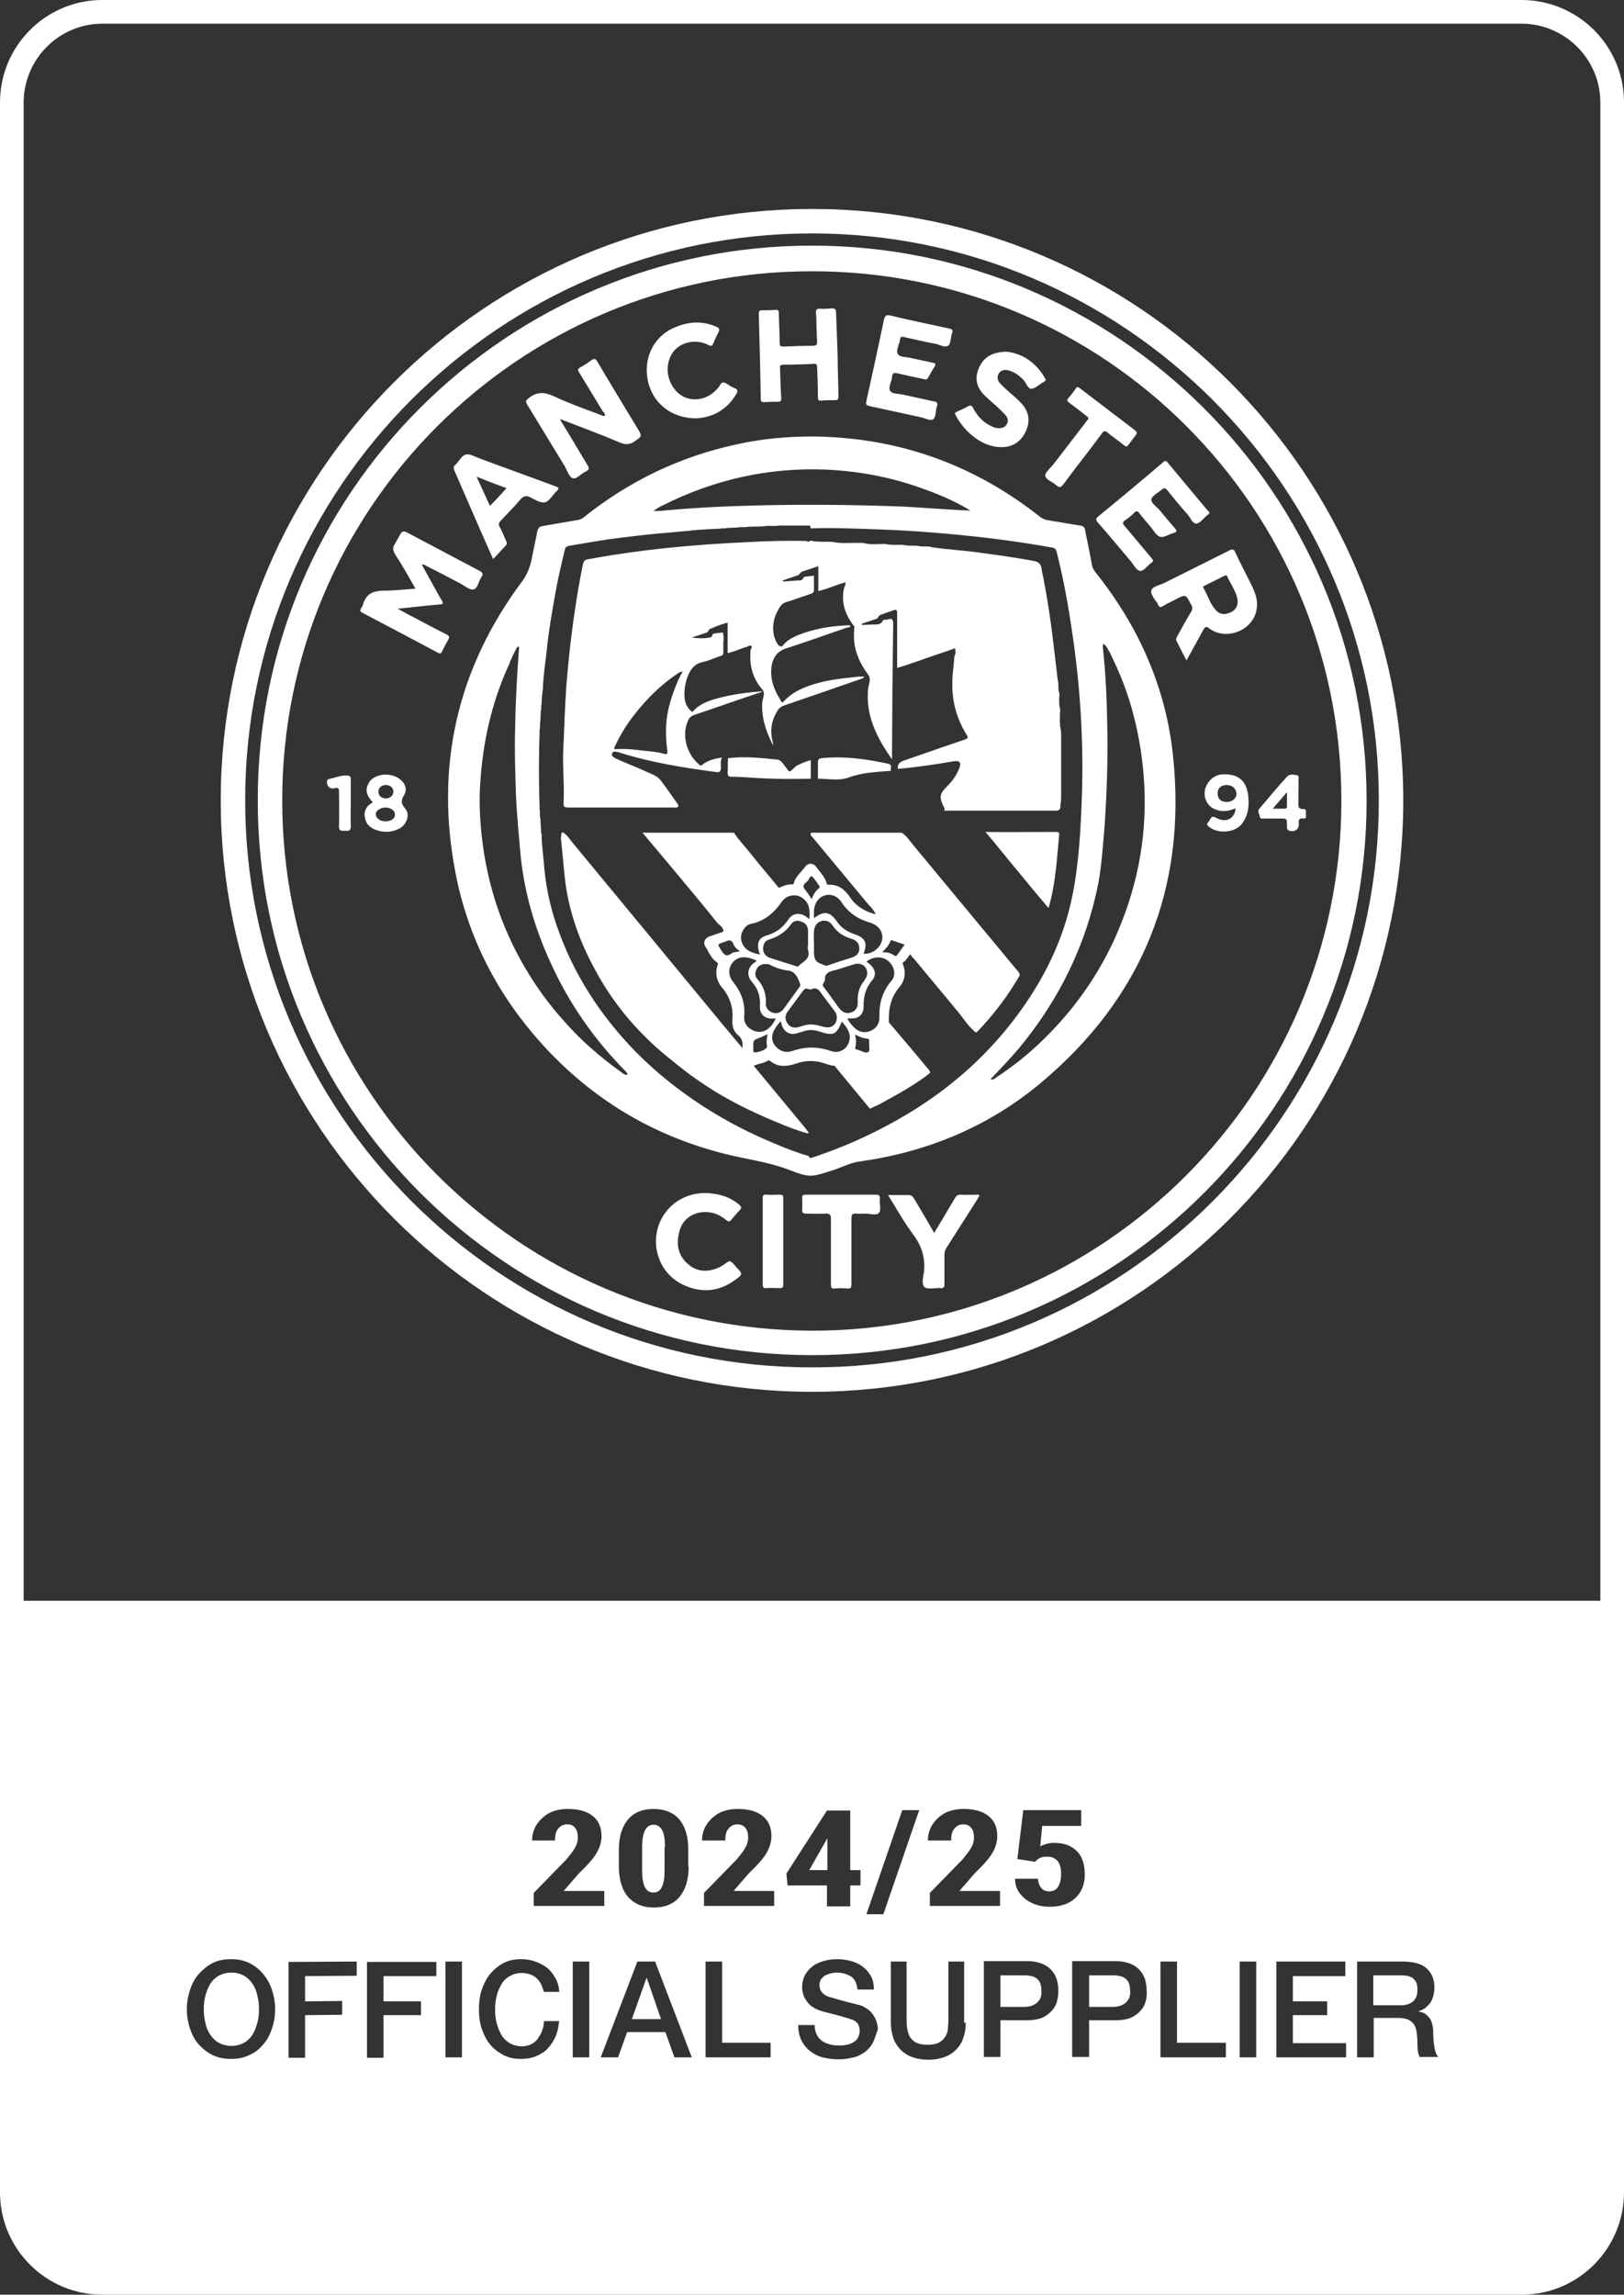 <?xml version="1.0" encoding="utf-8"?>
<!-- Generator: Adobe Illustrator 27.8.0, SVG Export Plug-In . SVG Version: 6.00 Build 0)  -->
<svg version="1.1" id="Layer_1" xmlns="http://www.w3.org/2000/svg" xmlns:xlink="http://www.w3.org/1999/xlink" x="0px" y="0px"
	 viewBox="0 0 412 582" style="enable-background:new 0 0 412 582;" xml:space="preserve">
<rect x="0" y="0" width="412" height="582" fill="#333333" stroke="none"/>
<style type="text/css">
	.st0{fill-rule:evenodd;clip-rule:evenodd;fill:#FFFFFF;}
</style>
<path class="st0" d="M386,6H26C15.1,6,6.2,14.8,6,25.7L6,26v380h400V26c0-10.9-8.8-19.8-19.7-20L386,6z M206,53
	c82.8,0,150,67.2,150,150c0,82.8-67.2,150-150,150c-82.8,0-150-67.2-150-150C56,120.2,123.2,53,206,53z M206,59.2
	c-79.2,0-143.8,64.5-143.8,143.7c-0.1,79.1,64.4,144,143.8,143.9c79.2,0.2,143.8-64.5,143.8-143.7C349.9,124,285.4,59.2,206,59.2z
	 M206.1,62.3c77,0,140.6,62.6,140.6,140.8c0,77.6-63,140.7-140.7,140.6c-77.7,0-140.7-63.1-140.6-140.7
	C65.3,124.9,128.8,62.2,206.1,62.3z M205.9,68.8c-74.2,0-134.4,60.2-134.3,134.3c0,74.1,60.1,134.2,134.3,134.4
	c74,0.2,134.4-60.2,134.4-134.4C340.3,128.8,280.2,68.7,205.9,68.8z M179.5,302.6c3.1,0.2,5.8,1,8.1,3c0.5,0.5,0.6,0.7,0.1,1.3
	c-0.8,0.8-1.5,1.7-2.2,2.5c-0.4,0.5-0.7,0.5-1.2,0.1c-2-1.7-4.4-2.5-7.1-1.9c-2.8,0.7-4.5,2.6-5,5.4c-0.7,3.1,0.1,5.9,2.7,7.9
	c2.3,1.8,4.9,1.7,7.4,0.6c0.5-0.2,0.9-0.5,1.4-0.8c1.5-1.1,1.5-1.1,2.7,0.2c0.1,0.1,0.2,0.2,0.3,0.4c1.8,1.8,1.8,1.9-0.3,3.4
	c-4.2,3-8.6,3.3-13.2,1.1c-4.2-2-6.8-6.3-6.8-11C166.5,307.7,172.2,302.3,179.5,302.6z M243.7,303c1.6,0.1,3.2,0,4.7,0
	c0.1,0.3,0,0.5-0.2,0.7l-0.1,0.2c0,0.1-0.1,0.1-0.1,0.2c-2.6,4.1-5.3,8.3-7.9,12.4c-0.3,0.5-0.5,1-0.5,1.6c0,2.5,0,5.1,0,7.6
	c0,0.7-0.2,1.1-1,1c-1.4-0.1-3.1,0.4-4-0.2c-0.9-0.7-0.4-2.6-0.2-3.9c0.4-3.6-0.6-6.7-2.8-9.6c-2.3-3.1-4.2-6.5-6.3-9.9
	c1.9,0,3.5,0,5.1,0c0.7,0,1.1,0.2,1.5,0.9c1.7,2.9,3.4,5.7,5.1,8.7c1.8-3,3.5-5.8,5.2-8.7C242.6,303.2,243,303,243.7,303z
	 M223.2,304.1c-0.1,1.2,0.4,2.8-0.2,3.5c-0.6,0.8-2.3,0.2-3.4,0.2c-0.8,0-1.6,0.1-2.4,0c-1-0.1-1.2,0.3-1.2,1.3c0,5.5,0,11.1,0,16.6
	c0,0.9-0.2,1.2-1.1,1.1c-1-0.1-2.1-0.1-3.1,0c-0.9,0.1-1-0.3-1-1.1c0-5.5,0-11.1,0-16.6c0-1-0.3-1.3-1.3-1.3c-1.7,0.1-3.4,0-5.1,0
	c-0.6,0-0.9-0.2-0.9-0.8c0-1,0.1-2,0-3c-0.1-0.9,0.3-1,1.1-1c3,0,5.9,0,8.9,0c2.9,0,5.7,0,8.6,0C222.9,303,223.3,303.1,223.2,304.1z
	 M194.5,303c1.1,0.1,2.2,0,3.4,0c0.6,0,0.8,0.2,0.8,0.8c0,7.4,0,14.7,0,22.1c0,0.6-0.2,0.8-0.8,0.8c-1.2,0-2.3-0.1-3.5,0
	c-0.8,0.1-0.9-0.3-0.9-1c0-3.6,0-7.2,0-10.9c0-3.6,0-7.2,0-10.7C193.4,303.2,193.7,302.9,194.5,303z M206.1,110.7
	c21.6,0.2,40.9,7,57.9,20.5c0.7,0.5,1.4,0.7,2.2,0.8c2.6,0.4,5.2,0.9,7.9,1.3c0.8,0.1,1.1,0.5,1.2,1.3c0.6,2.9,1.2,5.7,1.7,8.6
	c0.1,0.7,0.4,1.2,0.8,1.8c11,13.7,18,29.3,19.8,46.8c3.5,33.5-7.8,61.3-33.6,82.9c-13.3,11.1-28.8,17.5-46,19.9
	c-2.2,0.3-4.3,1.4-6.4,2.1c-5.9,1.9-6,2.1-11.7-0.1c-5.3-2-10.8-2.6-16.2-4c-18.2-4.6-33.6-13.9-46.2-27.8
	c-11.2-12.4-18.7-26.8-21.9-43.2c-5.3-27.1,0.3-52,16.9-74.2c1.4-1.9,2.1-4,2.5-6.2c0.4-2.1,0.9-4.2,1.3-6.4
	c0.2-0.9,0.6-1.3,1.5-1.4c2.9-0.5,5.8-1,8.7-1.5c0.6-0.1,1.1-0.3,1.6-0.7c11.5-9.2,24.4-15.4,38.8-18.5
	C193.2,111.3,199.6,110.7,206.1,110.7z M205.5,133.3l-7.8,0c-1.2,0.2-2.4,0-3.5,0.1l-0.5,0.1l-4,0.1c-0.3,0.1-0.6,0.1-1,0.1l-0.6,0
	c-0.3,0-0.6,0-0.9,0.1c-0.9,0-1.8,0.1-2.7,0.1c-0.6,0.2-1.2,0-1.8,0.2c-0.9,0-1.8,0.1-2.7,0.1c-0.4,0.1-0.9,0-1.3,0.1
	c-0.7,0-1.3,0.1-2,0.1c-0.5,0.2-1,0-1.5,0.2c-2.7,0.2-5.3,0.5-8,0.7c-3.3,0.3-6.6,0.7-9.9,1.1c-4.2,0.5-8.5,1.3-12.7,2
	c-0.6,0.1-1.2,0.3-1.3,1c-0.8,3.5-1.7,7-2.3,10.5c-0.9,5-1.8,10-2.3,15.1c-0.4,3.4-0.9,6.7-1,10.1c-0.2,0.4,0,0.9-0.2,1.3
	c0,0.7-0.1,1.5-0.1,2.2c-0.1,0.2-0.1,0.4-0.1,0.6l0,0.4c0,0.1,0,0.3,0,0.4l-0.1,0.2l-0.1,2.5c-0.2,0.8,0,1.5-0.2,2.3
	c0,1.4-0.1,2.8-0.1,4.2c-0.1,4-0.1,8.1,0,12.1c0,1.4,0.1,2.8,0.1,4.2c0.2,0.7-0.1,1.4,0.2,2c0,0.8,0.1,1.6,0.1,2.5
	c0.2,0.5-0.1,1,0.2,1.5c0,3,0.5,5.9,0.7,8.9c0.4,4.1,1.2,8.1,2.4,12.1c3.8,12.3,10.3,23,19,32.4c4.9,5.3,10.5,10,16.5,14.1
	c6.4,4.4,13.2,8,20.4,11c2.9,1.2,5.8,2.4,8.8,3.2l0,0l0,0.3c0.5,0.4,1,0,1.4-0.1l0.1,0c3.2-1.1,6.3-2.3,9.4-3.6
	c16.5-7.2,30.7-17.3,41.6-31.8c7-9.3,12.1-19.5,14.4-31c1.7-8.6,2.1-17.3,2.4-26c0.4-13.6-0.5-27.2-2.5-40.7
	c-1-6.8-2.2-13.5-3.9-20.2c-0.2-0.7-0.4-1.1-1.1-1.2c-8.8-1.6-17.6-2.7-26.5-3.5c-5.6-0.5-11.3-0.9-16.9-1.1
	c-5.9-0.2-11.8-0.5-17.7-0.3c-0.1,0.1-0.1,0.1-0.1,0.2C205.6,133.6,205.5,133.5,205.5,133.3z M142.7,211.1c0.7,0.3,1.2,0.9,1.6,1.4
	l0.3,0.4c0.1,0.1,0.2,0.3,0.3,0.4c5.9,7.1,11.7,14.2,17.6,21.3c4.9,5.9,9.8,11.9,14.7,17.8c3.4,4.1,6.8,8.3,10.3,12.4
	c0.3,0.3,0.6,0.7,0.8,1.1c0.2-1.3,0.1-2.4-1.1-3.4c-1.1-0.9-1.5-2.3-1.4-3.7c0.3-3.2-0.6-6-2.7-8.4c-1.3-1.6-1.7-3.5-1.1-5.5
	c0.1-0.3,0.3-0.5-0.1-0.8c-0.9-0.6-1.5-1.5-2.1-2.5l-0.3-0.6c-0.2-0.3-0.3-0.6-0.5-0.8c-0.7-1.1-0.3-2.2,1-2.7
	c1.2-0.4,2.4-0.8,3.5-1.2c0.1-1.1-0.9-1.6-1.5-2.2c-3.8-4.8-7.8-9.5-11.7-14.2c-2.4-2.9-4.9-5.8-7.3-8.7c7.7,0,15.5,0,23.2,0
	c1.3,2,3,3.7,4.4,5.5c1.8,2.3,3.7,4.5,5.6,6.8l1.4,1.7c1-0.5,2.1-0.9,3.2-0.9c0.2,0,0.5,0.1,0.6-0.3c0.4-1.7,1.8-2.7,2.8-4.1
	c0.8-1.1,2.1-1.1,2.9,0c0.2,0.3,0.4,0.5,0.6,0.8l0.4,0.5c0.7,0.8,1.3,1.7,1.6,2.8c0.1,0.4,0.3,0.4,0.6,0.4c2.4-0.1,4,1.2,5.3,3.1
	c1.5,2.3,3.7,3.6,6.2,4.3l0.3,0.1l0-0.1c-0.5-1.2-1.5-2-2.3-3c-4.6-5.5-9.1-11-13.7-16.5c-0.3-0.3-0.7-0.6-0.3-1.1
	c7.7,0,15.3,0,23,0c1.3,0.9,2.1,2.2,3.1,3.4c6.3,7.6,12.6,15.2,19,22.9c2.4,2.9,4.9,5.9,7.3,8.8c0.3,0.3,0.5,0.7,0.5,1.1
	c-3,5.2-6.6,9.9-10.7,14.2c-0.1,0.1-0.3,0.2-0.4,0.3c-1.1-0.9-2-1.9-2.8-3l-0.6-0.8c-0.2-0.3-0.4-0.5-0.6-0.8
	c-3.9-4.7-7.8-9.4-11.7-14.1l-0.3-0.3c-0.2-0.2-0.4-0.4-0.5-0.7l-0.1-0.2l-0.1,0.1c-0.2,0.2-0.3,0.4-0.5,0.6l-0.3,0.4
	c-0.2,0.3-0.5,0.7-0.9,0.9c-0.4,0.3-0.1,0.6,0,0.9c0.6,1.9,0.4,3.7-0.9,5.3c-2.2,2.5-2.9,5.5-2.8,8.7l0,0.4c1.7,2,3.4,4,5.1,6
	c1.7,2,3.4,4.1,5.1,6.1c0.2,0.2,0.2,0.4,0.3,0.7c-3.8,3-8,5.3-12.2,7.6c-1,0.6-2.1,1-3.1,1.5c-3-3.6-6-7.3-9-10.9
	c-0.7,0-1.3-0.2-1.9-0.4l-0.6-0.2c-2.4-0.8-4.7-0.8-7.1,0c-2.3,0.8-4.6,1.1-6.7-0.6c-0.2-0.1-0.3-0.2-0.6-0.1
	c-1,0.7-2.2,0.7-3.3,1.2l-0.3,0.1c4.5,5.4,9,10.9,13.5,16.3l0,0.1l0.2,0.2c0.2,0.2,0.3,0.3,0.1,0.6c-3.6-1-7.1-2.5-10.6-4
	c-6.2-2.7-12.1-5.8-17.6-9.7c-3.2-2.2-6.2-4.7-9.2-7.2c-6.7-5.8-12.3-12.6-16.5-20.4c-4.2-7.6-7.1-15.8-7.9-24.5
	c-0.3-3.1-0.6-6.1-0.9-9.2C142.5,211.8,142.2,211.3,142.7,211.1z M279.8,163.3c0,0.3,0,0.7,0,1c0.7,6.5,1,13,1.1,19.6
	c0.2,8.7-0.1,17.3-0.7,26c-0.4,4.6-0.7,9.2-1.5,13.8c-3.1,15.9-10,29.9-20.3,42.3c-1.1,1.3-2.3,2.6-3.5,3.9l-1.8,1.9
	c-0.6,0.6-1.2,1.3-1.8,1.9c0.6,0.3,1-0.1,1.4-0.4c3.8-2.5,7.4-5.3,10.7-8.4c8.1-7.6,14.5-16.3,19.2-26.4c5.7-12.5,8.4-25.5,7.7-39.3
	c-0.3-6-1.2-11.9-2.7-17.7c-1.4-5.6-3.5-10.9-6.1-16.1C280.9,164.5,280.7,163.6,279.8,163.3z M131.7,164c-0.6,0-0.7,0.5-0.9,0.9
	c-0.3,0.5-0.6,1.1-0.8,1.6l-0.5,1.1c-0.1,0.2-0.2,0.4-0.2,0.6c-4.9,10.5-7.2,21.7-7.6,33.2c-0.1,4.8,0.3,9.6,1,14.4
	c1.6,10.4,5,20.2,10.3,29.3c2.9,5,6.3,9.7,10.2,14c4.3,4.9,9.2,9.1,14.5,12.9c0.4,0.3,0.9,0.8,1.6,0.5c-0.2-0.2-0.3-0.5-0.5-0.7
	c-8-8.1-14.4-17.2-19.1-27.6c-4.1-8.9-6.8-18.2-7.7-28c-0.4-4.9-0.9-9.7-1.1-14.6c-0.2-5.8-0.4-11.6-0.2-17.5
	C130.8,177.5,131.2,170.8,131.7,164z M194.7,262.3c-0.7,0.3-1.2,0.6-1.7,0.8c-1.9,0.7-1.9,0.6-1.9,2.7c0,0,0,0.1,0,0.1
	c0.1,0.4-0.3,1.1,0.6,1c1.3-0.1,3-0.9,2.9-1.5C194.4,264.5,194.5,263.5,194.7,262.3z M216.9,262.4c0.3,1.2,0.4,2.2,0.1,3.2
	c-0.1,0.3,0,0.6,0.4,0.6c1,0.2,2.1,1.1,2.9,0.6c0.3-0.2,0.3-0.9,0.2-1.7l0-0.4c0-0.2,0-0.3,0-0.5l0-0.2V264c0-0.4-0.1-0.5-0.5-0.6
	C219,263.4,218,262.9,216.9,262.4z M198.1,259c-0.7,0.7-1.2,1.4-1.6,2.1c-0.8,1.4-0.9,2.9,0.2,4.2c1.1,1.3,2.6,1.8,4.2,1.3
	c3.4-1.2,6.6-1.2,10,0c2.1,0.7,4.2-0.6,4.6-2.8c0.4-2-0.8-3.3-1.9-4.7c-1.5,3.4-2.1,3.7-5.8,2.5c-1.2-0.4-2.4-0.5-3.7-0.1
	c-0.7,0.2-1.3,0.4-2,0.6c-1.8,0.5-3.2-0.4-3.8-2.2C198.3,259.7,198.2,259.4,198.1,259z M219.8,243.9c2.1,1.4,2.8,3.1,1.5,4.7
	c-1.7,2-2.3,4.2-2.2,6.8c0,1.7-1.2,2.9-2.8,2.9c-0.4,0-0.8,0-1.3,0c0.3,0.8,0.8,1.3,1.3,1.9c1.2,1.4,2.7,1.9,4.2,1.4
	c1.6-0.5,2.7-1.9,2.6-3.7c-0.1-3.5,0.8-6.5,3.1-9.2c0.6-0.7,0.8-1.6,0.6-2.6C226,242.9,222.5,241.8,219.8,243.9z M185,246.4
	c0,1.1,0.5,2.1,1.2,2.9c1.9,2.5,2.9,5.2,2.6,8.4c-0.2,1.9,1.1,3.4,3,3.9c2,0.5,3.9-0.8,5-3.3c-0.6,0-1.1,0.1-1.6,0
	c-1.5-0.2-2.6-1.4-2.4-3.2c0.1-2.2-0.4-4.2-1.9-5.9c-0.2-0.2-0.4-0.5-0.6-0.8c-0.9-1.5-0.4-3.2,1-4.2c0.2-0.2,0.6-0.2,0.6-0.6
	c-1-0.4-2-0.8-3.1-0.8C186.8,242.7,185.1,244.3,185,246.4z M203.7,251.3c-1.3,1.8-2.6,3.6-3.9,5.3c-0.7,1-0.7,2,0,3
	c0.7,1,1.7,1.2,2.8,0.9c0.6-0.2,1.2-0.4,1.8-0.5c1.5-0.4,2.9,0,4.4,0.4c2,0.6,3.5-0.4,3.5-2.4c0-0.5-0.2-1.1-0.6-1.6
	c-1.1-1.5-2.2-2.9-3.3-4.4c-0.6-0.9-1.2-1.7-2.5-1.1c-0.3,0.1-0.7,0-1-0.1C204.4,250.6,204.1,250.8,203.7,251.3z M216.9,244.5
	c-1.7,0.5-3.4,1.1-5.1,1.6l-0.1,0l-0.1,0l-0.3,0.1c-1.1,0.3-2.1,0.7-2,2.3c0,0.2-0.2,0.5-0.3,0.7c-0.4,0.5-0.3,0.9,0.1,1.3
	c1.3,1.7,2.5,3.5,3.8,5.2c0.8,1,1.7,1.5,3,1.1c1.2-0.4,1.8-1.3,1.7-2.8c-0.1-2,0.4-3.7,1.6-5.2c0.4-0.6,0.8-1.2,0.8-1.8
	C220.1,245.2,218.6,244.1,216.9,244.5z M194.2,244.5c-1.1,0-1.9,0.5-2.3,1.4c-0.4,0.9-0.4,1.8,0.3,2.5c1.5,1.7,2.2,3.7,2.1,6
	c-0.1,1.2,0.6,2,1.6,2.4c1.1,0.4,2.1,0.1,2.9-0.9c1.3-1.8,2.6-3.6,3.9-5.4c0.2-0.2,0.4-0.5,0.3-0.8l0-0.1l-0.1-0.3
	c-0.6-1.5-1.2-3.1-3.4-3.2c-0.7-0.1-1.4-0.3-2.1-0.5l-0.3-0.1l-0.7-0.3c-0.2-0.1-0.5-0.2-0.7-0.3
	C195.2,244.5,194.7,244.5,194.2,244.5z M200.7,234.4c-1.4,2-3.3,3.2-5.6,3.9c-1.1,0.3-1.5,1.3-1.5,2.3c0,1.1,0.6,1.9,1.6,2.3
	c2.2,0.7,4.4,1.4,6.6,2.1c0.3,0.1,0.6,0.3,0.8,0c0.3-0.3,0.5-0.5,0.8-0.7l0.3-0.2c0.9-0.7,1.8-1.5,1.3-3.1c-0.1-0.4-0.1-0.9,0-1.4
	l0-0.2h0c0-1.1,0-2.2,0-3.2c0-1.2-0.5-2-1.6-2.4C202.4,233.3,201.3,233.5,200.7,234.4z M208.4,233.6c-1.3,0.4-1.8,1.4-1.9,2.6
	c-0.1,1.1,0,2.2,0,3.2c0,0.3,0,0.5,0,0.8c0,0.2,0,0.4,0,0.6l0,0.3l0,0.3c0,1.3,0.1,2.5,1.9,3.1c0.7,0.3,1.1,0.6,1.8,0.3
	c1.9-0.7,3.9-1.3,5.8-1.9c1.2-0.4,2-1,2-2.3c0-1.2-0.6-2.1-2-2.5c-2-0.6-3.6-1.6-4.8-3.4C210.6,233.8,209.7,233.3,208.4,233.6z
	 M225.9,238.7c-0.4,1.1-1.2,1.9-2.1,2.8c1.2,0,2.2,0.2,3,0.8c0.4,0.3,0.6,0.2,0.9-0.2c0.6-0.8,1.1-1.6,1.8-2.5c-1-0.4-2-0.7-2.9-1
	C226.4,238.5,226,238.3,225.9,238.7z M184.1,238.8c-0.2,0.1-0.4,0.1-0.6,0.2c-1.5,0.5-1.5,0.5-0.6,1.9c0.7,1.1,1.3,2,2.7,0.9
	c0.5-0.4,1.3-0.3,2.1-0.5c-0.7-0.6-1.4-1.1-1.6-1.8C185.7,238.4,185,238.3,184.1,238.8z M201.2,227.1c-1.3,0.1-2.3,0.7-3,1.8
	c-1.9,2.7-4.3,4.7-7.6,5.4c-0.7,0.1-1.4,0.6-1.8,1.2c-0.9,1.2-1.1,2.6-0.4,4c0.9,1.7,2.5,2.2,4.4,2.6c-1-2.6-0.5-4.2,1.6-4.8
	c2.4-0.7,4.2-2,5.6-4.1c1.1-1.6,2.8-1.8,4.4-0.8c0.3,0.2,0.5,0.4,0.9,0.7c0.2-1.3,0.1-2.4-0.2-3.4
	C204.5,228.1,202.8,226.9,201.2,227.1z M206.7,229.8c-0.3,1-0.2,2-0.2,3.1c2.5-2,4.1-1.7,5.8,0.8c1.1,1.6,2.6,2.6,4.4,3.2
	c2.9,1,3.4,2.2,2.4,5c2.3,0.1,4.3-1.5,4.7-3.6c0.3-1.9-0.8-3.6-3.1-4.3c-3.1-0.9-5.6-2.6-7.3-5.3c-0.1-0.2-0.3-0.4-0.5-0.6
	C210.9,226,207.5,226.9,206.7,229.8z M267.9,211c0.5,0,0.9,0.1,0.8,0.8c-0.6,6.2-0.9,12.5-2.7,18.5c-2.2-2.6-4.4-5.2-6.5-7.8
	c-2.6-3.1-5.2-6.3-7.8-9.5l-0.6-0.7l-0.6-0.7l-0.5-0.6C256,211.1,261.9,211,267.9,211z M205.2,223c-0.1,0.2-0.2,0.4-0.4,0.5
	l-0.1,0.1l-0.2,0.2c-0.5,0.4-0.9,0.9-0.5,1.5c0.6,0.9,1.4,1.7,1.9,2.8c0.4-1.1,0.9-2,1.7-2.7c0.2-0.1,0.5-0.3,0.3-0.6
	c-0.6-0.9-1.1-1.8-1.9-2.5C205.6,222,205.3,222.8,205.2,223z M316.6,201.3c0.4,2.7,0.2,5.3-1.5,7.6c-1.8,2.4-6.4,2.7-8.6,0.6
	c-0.3-0.3-0.4-0.5-0.1-0.8c0.2-0.3,0.5-0.6,0.6-0.9c0.4-0.7,0.7-0.8,1.5-0.4c2.3,1.3,4.3,0.5,4.9-1.8c0-0.1,0-0.3,0-0.6
	c-1.9,0.9-3.8,1-5.7,0c-1.6-0.9-2.4-2.9-2-4.7c0.5-2.1,2.2-3.7,4.3-3.9C313.8,196.2,316,197.7,316.6,201.3z M99.2,196.6
	c2.8,0.6,4.6,3,3.3,5.1c-0.9,1.5-0.7,2.1,0.3,3.4c1.3,1.5,0.4,4-1.4,5c-1.7,0.9-3.5,1.1-5.3,0.6c-1.7-0.4-3.1-1.3-3.5-3.2
	c-0.4-1.7,0.3-3.1,2-4c-1.7-1.8-2-3.2-1.1-4.8C94.3,197,96.8,196.1,99.2,196.6z M88,196.7c0.8,0,1,0.3,1,1c0,2,0,4.1,0,6.1
	c0,1.9-0.1,3.8,0,5.7c0,1-0.3,1.3-1.2,1.2c-0.2,0-0.4,0-0.6,0c-0.9,0.1-1.2-0.2-1.2-1.2c0.1-2.9,0-5.8,0-8.7c0-0.9-0.2-1.1-1.1-0.9
	c-1.2,0.4-2.2-0.7-1.9-1.9c0.1-0.3,0.2-0.3,0.4-0.4C84.9,197.3,86.4,196.6,88,196.7z M329,196.6c0.7,0.1,0.4,0.9,0.4,1.4
	c0.1,1,0,1.9,0,2.9c0,0.8,0,1.6,0,2.4c0,0.9-0.3,2,1.4,1.9c0.5,0,0.5,0.4,0.5,0.8l0,0.3c0,0.2,0,0.3,0,0.5c0.1,0.4,0,0.9-0.6,0.8
	c-1.2-0.2-1.3,0.5-1.2,1.4c0.1,1.4-1.2,2.2-2.6,1.6c-0.4-0.2-0.4-0.5-0.4-0.8l0-0.2c0-0.1,0-0.2,0-0.3c0-1.7,0-1.7-1.8-1.7
	c-1.3,0-2.6,0-3.9,0c-0.5,0-1.1,0.2-1.2-0.5c-0.1-0.7-0.7-1.3-0.1-2c2.3-2.7,4.6-5.5,7-8.1C327.2,196.2,328.2,196.5,329,196.6z
	 M97.9,204.8c-0.5,0-1.1,0.1-1.6,0.4c-1.2,0.6-1.3,1.8-0.2,2.6c0.5,0.4,1.1,0.5,1.7,0.5c1.5,0,2.4-0.7,2.4-1.7
	C100.2,205.6,99.2,204.9,97.9,204.8z M205.7,137.1L205.7,137.1c0.5,0.2,1.7,0.3,3.1,0.3l0.6,0c1.1,0,2.2,0,2.7,0.2
	c1.5,0.2,3.1,0.1,4.6,0.1c0.5,0,1.2,0,2.2,0c0.4,0.1,0.7,0.1,0.9,0.2c1.1,0.2,2.2,0.1,3.4,0.1c0.7,0,1.4-0.1,2.1,0.1
	c0.8,0.1,1.6,0.1,2.4,0.1c0.6,0,1.3-0.1,1.9,0.1c0.7,0.1,1.4,0.1,2.1,0.1c0.5,0,1,0,1.4,0.1c0.4,0.1,0.7,0.1,1.1,0.1l0.8,0
	c0.5,0,1,0,1.4,0.2c1.4,0.2,2.9,0.4,4.3,0.5l2.9,0.3c1,0.1,1.9,0.2,2.9,0.3c5.3,0.7,10.6,1.4,15.9,2.4c1,0.2,1.6,0.7,1.8,1.7
	c0.1,0.7,0.2,1.4,0.4,2.1l0.4,2.1c0.1,0.4,0.1,0.7,0.2,1.1c1.4,7.6,2.2,15.2,3.1,22.9c0.1,0.5,0.2,0.9,0.2,1.4c0,0.6,0,1.1,0.1,1.7
	c0.2,0.5,0.2,1.1,0.1,1.6c0,0.8,0,1.6,0.1,2.3c0.2,0.6,0.2,1.1,0.1,1.7c0,1.2-0.1,2.4,0.1,3.6c0.2,0.7,0.2,1.4,0.2,2.1l0,0.6
	c0,4.6,0,9.1,0,13.7c0,0.1,0,0.2,0,0.3l0,0.6c0,0.6,0,1.3-0.1,1.9c-0.2,0.6,0.1,1.2-0.4,1.7c-0.5,0.3-1,0.2-1.6,0.2
	c-8.8,0-17.5,0-26.3,0c-0.5,0-0.9,0-1.4,0c0.1,0,0.1,0,0.2-0.1c0.1-0.4,0-0.6-0.2-0.9c-1.2-2.5-1-3.3,0.9-5.2c1.3-1.3,2.3-2.7,3-4.4
	c0.7-1.6,0.2-2.2-1.5-1.9c-4.6,0.8-9.3,1.5-14,1.9l0,0c-0.2-1.3,0.6-1.8,1.8-2.2c5-1.7,10-3.5,15.1-5.2c0.9-0.3,1-0.5,0.5-1.3
	c-2.5-4-3.7-8.4-3.6-13.2c0-2.2,0.4-4.4,0.5-6.6l0.1-0.2c0.3-0.6,0.2-1.2,0.1-1.9c-1.3,0.5-2.5,0.9-3.7,1.3c-3.7,1.2-7.2,2.6-11,3.7
	l0,0l0-4.6c0-3.1,0-6.1,0-9.2c0-0.9-0.2-1.1-1-0.8c-0.8,0.3-1.7,0.6-2.5,0.9l-0.6,0.2c-0.5,0.1-0.6,0.6-0.9,0.9l-0.1,0.1l-3.9,1.3
	l0.1,0.3l2.5-0.1c0.1,0,0.2,0,0.3,0l0.3,0c0.9,0,1.7,0,2.2-1l0.1-0.2c0.4,0,0.8,0,1.1-0.1c1.3-0.4,1.4,0.2,1.4,1.3
	c-0.1,5.5-0.1,10.9-0.2,16.4l-0.1,16.4l0,0.2l0,1.2c-4-5.7-6.9-11.5-6-18.4c0.1-0.1,0.1-0.3,0.1-0.4c0.2-0.7,0.4-1.5,0.1-2.3
	l-0.2-0.3c-2.5-3.4-4-7-3.6-11.3l0-0.4l0-0.1c0.1-0.3,0.1-0.7-0.3-0.9l-0.2-0.3c-1.9-2.7-2.8-5.6-2.1-8.9l0.1-0.4
	c0.3-0.4,0.3-0.8,0.3-1.2c-2.4,0.6-4.5,1.7-6.9,2.2v-6.3c-1.2,0.4-2.3,0.8-3.3,1.1l-0.6,0.2c-0.4,0.1-0.7,0.4-0.9,0.7l-0.1,0.2
	l-4.1,1.4l0.1,0.3c1.3-0.1,2.5-0.2,3.8-0.3l0.1,0c0.7,0.1,1.1-0.2,1.3-0.8l0.1-0.1l2.5-0.3c0,1.2,0,2.3,0,3.5c0,0.7-0.2,0.9-0.8,1.1
	c-2.1,0.7-4.2,1.5-6.2,2.1c-0.8,0.2-1.3,0.7-1.7,1.3c-0.5,0.9-1,1.8-1.3,2.8c-0.6,2.2-0.5,4.3,0.6,6.3c0.5,0.8,0.7,0.9,1.4,0.8
	l0.2-0.3c1-1.2,2.3-1.9,3.7-2.5c4-1.6,8.2-2.3,12.4-2.5l0.7,0c0.1,0.1,0.4,0.1,0.2,0.3c-0.1,0.1-0.2,0.1-0.3,0.2l-0.1,0l-0.3,0.1
	l-0.2,0c-5.2,1.8-10.3,3.6-15.5,5.3c-2.1,0.7-3.1,2.2-3.5,4.1c-0.6,3.3,0.5,6.3,2.3,9.1l0,0.1l0.1,0.1c0.1,0.2,0.3,0.4,0.5,0.1
	l0.1-0.1l0.3-0.3c1.6-1.6,3.5-2.7,5.7-3.5c4-1.5,8.1-2,12.3-2.4l0.7-0.1h1.5c-0.2,0.3-0.4,0.4-0.6,0.5l-9.8,3.4
	c-3.3,1.1-6.6,2.3-9.9,3.4c-0.9,0.3-1.5,0.8-1.9,1.6c-1.5,2.5-1.8,5.1-1,7.9c0,0.2,0.1,0.3,0.1,0.5c-0.1-0.1-0.2-0.2-0.3-0.3
	c-1.7-3.4-2.8-6.9-2.5-10.7c0-0.1,0.1-0.3,0.1-0.4l0.1-0.4c0.2-0.6,0.3-1.3,0-2l0,0c-2.6-2.8-3.5-6.2-3.2-9.9l0-0.4l0.1-0.1
	c0.2-0.3,0.3-0.7,0.1-0.9c-0.1-0.1-0.4-0.1-0.6,0l-0.2,0.1c-0.1,0-0.1,0-0.2,0.1c-1.5,0.4-2.9,1.1-4.4,1.5l-0.6,0.1v-7.7
	c-1.4,0.4-2.6,0.8-3.7,1.3l-0.5,0.2c-0.6,0.1-0.6,0.7-1,1c-1.3,0.4-2.6,0.9-3.9,1.3c1.5,0.2,3,0.3,4.4,0c0.7,0.1,0.7-0.5,1-0.9
	l0.1-0.1l2.4-0.3l0.1,0.6c0.1,0.6,0.1,1.3,0,1.9l0,1.3c0,0.4,0,0.9,0,1.3c0,0.6-0.3,0.8-0.8,0.9c-1.5,0.5-2.9,1.2-4.4,1.5
	c-2.4,0.5-3.3,2.2-4,4.1c-0.3,0.9-0.5,1.8-0.6,2.7c-0.2,2.1-0.1,4.2,1.7,5.7c0.2,0.3,0.4,0.1,0.5-0.1c1.3-1.4,3-2.2,4.8-2.8
	c3.9-1.2,7.9-1.8,11.9-2.1l0.8-0.1c-0.3,0.3-0.7,0.4-1.1,0.5c-5.4,1.8-10.7,3.7-16.1,5.5c-0.9,0.3-1.4,0.8-1.7,1.6
	c-1.6,3.6-0.3,8.5,3,11.1l0.1,0.1c0.1,0.1,0.3,0.1,0.4,0c1.5-1.3,3.4-1.7,5.3-2c0,0,0,0,0,0l-0.1,0c-0.5,0.8-0.3,1.7-0.3,2.6
	c0,0.9-0.3,1.3-1.3,1.1c-8.2-1.1-16.4-2.4-24.3-4.9c-0.3-0.1-0.6-0.2-0.8-0.2c-0.5-0.1-1-0.2-1.2,0.4c-0.2,0.6,0.2,0.8,0.6,1.1
	c0.5,0.3,1.1,0.5,1.7,0.8c2.7,1.1,5.3,2.2,7.9,3.4c1,0.4,1.8,1,2.4,1.9c1.3,1.7,2.5,3.5,3.8,5.3c0.2,0.3,0.6,0.6,0.3,1
	c-0.2,0.3-0.6,0.2-0.9,0.2c-8.9,0-17.8,0-26.7,0c-1.3,0-1.5-0.1-1.4-1.4c0.2-4.4-0.3-8.9-0.1-13.3l0.2-4.4
	c0.2-5.1,0.4-10.3,0.9-15.4c0.8-8.8,2-17.6,3.7-26.3c0.4-2,0.4-2,2.3-2.3c13.1-2.4,26.3-3.6,39.6-4.2c5-0.3,10.1-0.4,15.1-0.3
	C204.6,137.4,205.2,137.5,205.7,137.1L205.7,137.1z M326.5,200.9c-1.3,1.5-2.4,2.8-3.6,4.2c1.2,0,2.1,0,3,0c0.6,0,0.6-0.4,0.6-0.8
	c0-0.3,0-0.6,0-0.9l0-1c0-0.3,0-0.6,0-0.9L326.5,200.9L326.5,200.9z M311.2,199.1c-1.4,0-2.3,0.8-2.3,2.1c0,1.4,0.8,2.2,2.3,2.2
	c1.4,0,2.5-0.9,2.5-2.1C313.6,200,312.6,199.1,311.2,199.1z M97.9,199.1c-1.1,0-1.9,0.7-1.9,1.7c0,1,0.8,1.7,1.9,1.7
	c1.1,0,1.9-0.8,1.9-1.7C99.8,199.8,99,199.1,97.9,199.1z M225.3,193.7c0.8,0.2,0.8,0.6,0.7,1.1l0,0.2c0,0.2,0,0.4,0,0.5
	c-3.6,0.3-7.2,0.4-10.7,1.7c-2.5,0.9-5.2,0.3-7.8,0.3c0-1.4,0-2.8,0-4.2c0-0.7,0.3-0.9,0.9-1C214.1,191.7,219.7,192.5,225.3,193.7z
	 M196.7,192.6c0.8,0,1.4,0.3,1.9,1c0.5,0.7,1.1,1.4,1.6,2.1c0.9-0.3,1.3-1.2,2.1-1.6c1.1-0.5,2.1-1,3.4-1.3v4.7
	c-4.7,0.1-9.3,0.1-14-0.2c-2-0.1-4.1-0.3-6.1-0.3c-0.8,0-1-0.3-1-1c0.1-1.2,0-2.5,0.1-3.7c0,0,0,0,0,0l0,0
	C188.7,191.8,192.7,192.2,196.7,192.6z M173.2,170.3c-0.6,0.1-1,0.3-1.4,0.6c-4,2.7-7.5,6.1-10.5,9.9c-2.1,2.6-3.8,5.3-5.2,8.3
	c-0.1,0.3-0.7,1,0.3,0.9c3.3-0.2,6.5,0.4,9.7,0.7l1.2,0.2l1.2,0.3c0.7,0.2,0.9,0,0.8-0.8c-0.4-3-0.5-6,0-9.1
	c0.5-3.1,1.6-6.1,2.8-8.9l0.3-0.6L173.2,170.3z M313.4,140.1c1.3,2.9,2.8,5.6,4.2,8.5c0.9,1.9,1.6,3.8,1.2,5.9
	c-0.8,5.4-7.7,8.1-12,4.9c-0.8-0.6-1-0.5-1.5,0.3c-1.4,2.6-2.8,5.1-4.3,7.8c-0.9-1.7-1.7-3.3-2.5-4.9c-0.3-0.5,0-0.9,0.2-1.3
	c1.1-2,2.2-4,3.4-6c0.5-0.8,0.5-1.4,0-2.1c-1.3-2.5-1.3-2.5-3.8-1.2c-1.1,0.6-2.3,1.1-3.4,1.8c-0.6,0.3-0.8,0.2-1.1-0.4
	c-0.1-0.3-0.3-0.7-0.6-1l-0.3-0.4c-0.5-0.8-1-1.6-0.8-2.2c0.2-1.1,2.2-1.4,3.4-2c5.4-2.7,10.8-5.4,16.2-8.1
	C312.6,139.2,313,139.2,313.4,140.1z M104.3,135.6c5.8,3.1,11.6,6.1,17.4,9.2c0.9,0.5,0.9,0.9,0.4,1.6c-0.7,1.1-0.9,2.9-2,3.1
	c-0.9,0.2-2.2-0.9-3.3-1.5c-2.8-1.5-5.7-3-8.5-4.4c-0.4-0.2-0.7-0.5-1.3-0.4c1.2,2.1,2.3,4.2,3.5,6.3c0.5,0.9,1,1.9,1.6,2.8
	c0.4,0.7,0.3,1-0.5,1c-3.5,0.3-6.9,0.7-10.7,1.1c1,0.5,1.8,1,2.6,1.4c3.3,1.7,6.5,3.5,9.8,5.1c0.7,0.4,0.8,0.7,0.4,1.4
	c-0.6,1-1.1,2-1.6,3c-0.2,0.5-0.5,0.5-0.9,0.3c-6.4-3.4-12.8-6.8-19.3-10.2c-0.6-0.3-0.6-0.6-0.3-1.1c0.2-0.3,0.4-0.6,0.5-1
	c0.8-2.8,2.7-3.5,5.4-3.5c2.5,0,5.1-0.3,7.9-0.5c-1.7-3-3.3-5.9-5.1-8.6c-0.6-1-0.8-1.8-0.1-2.8c0.3-0.4,0.4-0.8,0.7-1.2
	C102.1,134.4,102.1,134.4,104.3,135.6z M310.5,146.1c-1.6,0.8-3.2,1.6-4.8,2.4c-0.2,0.1-0.6,0.2-0.4,0.6c1.1,1.9,1.7,4.1,3.2,5.7
	c1,1.1,2.3,1.2,3.7,0.5c1.2-0.5,1.8-1.5,1.8-2.8c0,0,0-0.1,0-0.1c-0.3-2.4-1.8-4.2-2.7-6.3C311,145.8,310.7,146,310.5,146.1z
	 M296.3,117.4c3.3,4,6.7,8,10,12c0.2,0.2,0.4,0.4,0.6,0.7c-0.3,0.3-0.6,0.6-0.9,0.8c-0.8,0.7-1.7,1.9-2.5,1.9c-1,0-1.5-1.5-2.2-2.3
	c-1.8-2-3.5-4.1-5.2-6.2c-0.5-0.6-0.8-0.6-1.4-0.1c-0.9,0.8-2.4,1.5-2.6,2.4c-0.2,0.9,1.3,1.9,2.1,2.8c1.2,1.5,2.5,3,3.8,4.5
	c0.6,0.7,0.7,1-0.3,1.3c-1.2,0.3-2.5,1.3-3.5,0.9c-1-0.4-1.6-1.7-2.4-2.6c-0.9-1.1-1.9-2.2-2.8-3.4c-0.4-0.5-0.7-0.6-1.2-0.1
	c-0.7,0.7-1.5,1.4-2.3,1.9c-0.7,0.5-0.8,0.8-0.2,1.5c2.3,2.7,4.5,5.4,6.8,8.1c0.5,0.6,0.6,0.9-0.1,1.3c-0.9,0.7-1.8,2-2.7,2
	c-0.6,0-1.1-0.6-1.6-1.3l-0.2-0.3c-0.2-0.3-0.4-0.5-0.5-0.7c-2.8-3.3-5.6-6.7-8.5-10c-0.5-0.6-0.6-0.9,0.1-1.5
	c5.5-4.5,10.9-9,16.3-13.6C295.5,116.8,295.8,116.7,296.3,117.4z M121.5,116.2c6.4,2.4,12.9,4.7,19.3,7.1c0.9,0.3,1.2,0.5,0.4,1.3
	c-1,0.9-1.8,2.5-2.9,2.8c-1.1,0.3-2.6-0.7-3.8-1.3c-1.1-0.5-1.7-0.3-2.5,0.6c-1.6,1.9-3.3,3.6-5,5.4c-0.5,0.5-0.6,1-0.2,1.6
	c0.6,1.1,1.1,2.3,1.6,3.5c0.3,0.5,0.2,0.9-0.2,1.3c-1,1-1.9,2.1-3.1,3.3c-1.2-2.7-2.3-5.2-3.4-7.7c-2.1-4.9-4.3-9.8-6.4-14.7
	c-0.3-0.7-0.3-1.1,0.3-1.6c0.9-0.8,1.5-2.3,2.6-2.5C119.1,115,120.4,115.8,121.5,116.2z M168.1,128.2c-0.7,0.3-1.3,0.7-1.9,1.1
	l-0.5,0.3c0.5,0,1.1,0,1.6,0c8.2-0.8,16.3-1.2,24.5-1.4c11.7-0.3,23.3-0.2,35,0.2c3.5,0.1,7.1,0.4,10.6,0.6c2.9,0.2,5.9,0.4,8.8,0.5
	c-4.2-2.6-8.7-4.4-13.3-6c-7.5-2.6-15.2-4-23.2-4.4C195.1,118.5,181.2,121.6,168.1,128.2z M120.9,120.9c1.2,2.6,2.3,5,3.4,7.4
	c1.5-1.5,2.8-2.9,4.2-4.5C125.9,122.9,123.5,121.9,120.9,120.9z M274,98.5c4.6,3.5,9.3,7.1,13.9,10.6c0.6,0.5,0.6,0.8,0.2,1.3
	c-0.6,0.8-1.2,1.6-1.8,2.4c-0.4,0.6-0.7,0.5-1.2,0.1c-1.3-1.1-2.7-2-4-3.1c-0.7-0.6-1.1-0.6-1.6,0.2l-2.4,3.2l-4.9,6.4
	c-0.8,1.1-1.6,2.1-2.4,3.2c-0.6,0.8-1,1-1.8,0.3c-0.9-0.9-2.7-1.4-2.8-2.4c-0.1-0.6,0.5-1.2,1.1-1.9l0.3-0.3
	c0.2-0.3,0.5-0.5,0.7-0.8c2.8-3.6,5.5-7.2,8.3-10.8c0.2-0.2,0.4-0.5,0.5-0.7c0-0.5-0.4-0.6-0.6-0.8c-1.4-1.1-2.8-2.2-4.3-3.3
	c-0.5-0.4-0.6-0.7-0.1-1.2c0.7-0.8,1.3-1.6,1.9-2.5C273.3,98,273.6,98.2,274,98.5z M151.6,91.8c3.3,5.6,6.7,11.2,10.1,16.8
	c1.3,2.1,1.2,2-0.8,3.4c-1.2,0.8-2.2,0.8-3.5,0.3c-4.7-2-9.5-3.8-14.2-5.6c-0.3-0.1-0.5-0.2-1.2-0.4c2.5,4,4.7,7.8,7,11.6
	c0.5,0.8,0.6,1.2-0.4,1.7c-1.2,0.5-2.3,2-3.3,1.7c-0.9-0.3-1.4-1.9-2-3c-3.2-5.2-6.3-10.4-9.5-15.6c-0.5-0.8-0.5-1.1,0.3-1.7
	c2.1-1.7,4-1.6,6.4-0.5c3.8,1.8,7.8,3.2,11.8,4.7c0.4,0.1,0.7,0.5,1.2,0.2c0-0.5-0.3-0.8-0.6-1.1c-2-3.3-4-6.6-6-9.9
	c-0.4-0.6-0.3-0.9,0.3-1.2c0.9-0.5,1.7-1,2.5-1.6C150.7,90.8,151.1,90.9,151.6,91.8z M255.3,89.2c4,0.4,7.5,2.7,9.8,6.7
	c0.3,0.4,0.2,0.7-0.2,0.9c-0.1,0-0.1,0.1-0.2,0.1c-1,0.6-2,1.6-3,1.7c-1,0.1-1.3-1.5-2.1-2.3c-1.1-1.1-2.3-2-3.9-2.4
	c-0.9-0.2-1.8,0-2.3,0.8c-0.5,0.8-0.4,1.6,0.2,2.4c0.8,0.9,1.7,1.7,2.6,2.5c1.1,0.9,2.1,1.8,3.1,2.9c1.9,2.2,2.1,4.6,0.8,7.2
	c-1.3,2.5-3.4,3.8-6.3,3.7c-5.4-0.1-9.8-4.9-11.4-8.2c-0.3-0.5,0-0.6,0.4-0.8c0.9-0.4,1.8-0.8,2.7-1.3c0.7-0.4,1-0.3,1.4,0.4
	c1,2,2.5,3.6,4.6,4.6c0.6,0.3,1.2,0.5,1.9,0.5c0.8,0,1.6-0.2,2-1c0.5-0.8,0.3-1.6-0.3-2.3c-0.7-0.8-1.5-1.5-2.2-2.2
	c-1.1-1-2.2-1.9-3.2-2.9c-2.1-2.1-2.5-4.5-1.2-7.2C249.7,90.5,251.8,89.3,255.3,89.2z M225.8,80c4.9,1.2,9.9,2.2,14.9,3.3
	c0.8,0.2,1.2,0.3,0.8,1.3c-0.1,0.3-0.2,0.7-0.2,1l-0.1,0.4c-0.1,0.7-0.2,1.4-0.7,1.7c-0.5,0.3-1.2,0.2-1.9-0.1l-0.6-0.2
	c-0.3-0.1-0.5-0.2-0.7-0.2c-2.6-0.5-5.3-1.1-7.9-1.7c-0.7-0.2-1-0.1-1.1,0.7c0,0.3-0.1,0.7-0.3,1.1l-0.1,0.4
	c-0.2,0.8-0.5,1.5-0.1,2.1c0.5,0.9,2.2,0.7,3.3,1c1.8,0.4,3.6,0.8,5.5,1.2c0.7,0.1,0.9,0.3,0.5,1c-0.6,0.9-1.1,1.8-1.6,2.7
	c-0.2,0.4-0.5,0.7-0.9,0.5c-2.4-0.5-4.7-1-6.9-1.5c-0.8-0.2-1.3-0.2-1.4,0.9c-0.1,1.2-1,2.6-0.5,3.5c0.5,0.9,2.2,0.7,3.3,1
	c2.6,0.6,5.2,1.1,7.8,1.7c0.7,0.1,1.1,0.3,0.8,1.2c-0.4,1.1-0.2,2.7-0.9,3.3c-0.7,0.6-2.2-0.3-3.3-0.5c-4.3-0.9-8.6-1.9-12.9-2.8
	c-0.8-0.2-1-0.4-0.8-1.3c1.5-6.8,3-13.6,4.4-20.4C224.5,80.1,224.7,79.8,225.8,80z M181.8,82.9c0.7,0.3,0.8,0.6,0.5,1.3
	c-0.5,0.9-0.9,1.9-1.3,2.8c-0.3,0.7-0.5,0.9-1.3,0.5c-1.3-0.7-2.7-0.9-4.2-0.8c-3.2,0.4-5.4,2.4-6,5.6c-0.6,3.2,1,6.7,3.7,8.2
	c2.6,1.4,5.9,0.9,8.2-1.3c0.4-0.4,0.9-0.9,1.2-1.4c0.5-1.1,1.1-0.9,1.9-0.4c0.6,0.4,1.2,0.8,1.8,1c1,0.4,0.9,0.9,0.4,1.7
	c-2.5,4.1-6.2,5.8-10.1,6c-6.4,0-11.2-4-12.3-9.8c-1.1-6,1.9-11.5,7.5-13.5C175.1,81.5,178.4,81.4,181.8,82.9z M212.1,79.3l0.4,10.7
	c0,3.5,0.2,7.1,0.2,10.6c0,0.7-0.2,0.9-0.9,0.9c-1.1,0-2.2,0-3.4,0.1c-0.8,0.1-0.9-0.2-0.9-0.9c0-2.5-0.1-5-0.2-7.5
	c0-0.8-0.2-1-1-0.9c-2.5,0.1-5,0.2-7.5,0.2c-0.8,0-1,0.2-0.9,1c0.1,2.5,0.1,4.9,0.3,7.4c0,0.8-0.1,1-0.9,1c-1.1,0-2.2,0-3.4,0.1
	c-0.6,0-0.9-0.1-0.9-0.8c-0.1-7.2-0.3-14.4-0.5-21.6c0-0.6,0.1-0.9,0.8-0.9c1.1,0,2.2,0,3.4-0.1c0.7-0.1,0.9,0.2,0.9,0.9
	c0,2.5,0.2,4.9,0.2,7.4c0,0.8,0.2,1,1,1c2.5-0.1,5-0.2,7.5-0.2c0.9,0,1-0.4,1-1.1l-0.1-1.8l-0.1-3.6c0-0.6,0-1.2-0.1-1.8
	c0-0.8,0.1-1.1,1-1.1c1,0.1,2,0,3-0.1C211.8,78.2,212.1,78.4,212.1,79.3z M65.3,513c-0.3,1.1-0.7,2.1-1.2,3
	c-0.6,0.9-1.3,1.6-2.2,2.1c-0.9,0.5-2,0.8-3.2,0.8c-1.2,0-2.3-0.3-3.2-0.8c-0.9-0.5-1.6-1.2-2.2-2.1c-0.6-0.9-1-1.9-1.2-3
	c-0.3-1.1-0.4-2.2-0.4-3.4s0.1-2.3,0.4-3.4c0.3-1.1,0.7-2.1,1.2-3c0.6-0.9,1.3-1.6,2.2-2.1c0.9-0.5,2-0.8,3.2-0.8
	c1.2,0,2.3,0.3,3.2,0.8c0.9,0.5,1.6,1.2,2.2,2.1c0.6,0.9,1,1.9,1.2,3c0.3,1.1,0.4,2.2,0.4,3.4S65.6,511.9,65.3,513z M160.3,512.1
	l3.7-10.4h0.1l3.6,10.4H160.3z M263.9,506.9c-0.3,0.5-0.6,0.9-1,1.2c-0.4,0.3-0.9,0.5-1.4,0.7c-0.5,0.1-1,0.2-1.5,0.2h-6.2v-8h6.3
	c0.6,0,1.1,0.1,1.6,0.2c0.5,0.1,0.9,0.3,1.3,0.6c0.4,0.3,0.7,0.7,0.9,1.2c0.2,0.5,0.3,1.2,0.3,2
	C264.3,505.7,264.1,506.4,263.9,506.9z M286.4,506.9c-0.3,0.5-0.6,0.9-1,1.2c-0.4,0.3-0.9,0.5-1.4,0.7c-0.5,0.1-1,0.2-1.5,0.2h-6.2
	v-8h6.3c0.6,0,1.1,0.1,1.6,0.2s0.9,0.3,1.3,0.6c0.4,0.3,0.7,0.7,0.9,1.2c0.2,0.5,0.3,1.2,0.3,2C286.8,505.7,286.6,506.4,286.4,506.9
	z M359.3,502.8c0.2,0.5,0.3,1.1,0.3,1.9c0,1.3-0.4,2.3-1.1,2.9c-0.7,0.6-1.7,1-3.1,1h-7v-7.6h6.9c0.5,0,1.1,0,1.6,0.1
	c0.5,0.1,1,0.3,1.4,0.5C358.7,501.9,359,502.3,359.3,502.8z M412,25.6C411.8,11.4,400.2,0,386,0H26l-0.4,0C11.4,0.2,0,11.8,0,26v530
	l0,0.4C0.2,570.6,11.8,582,26,582h360l0.4,0c14.2-0.2,25.6-11.8,25.6-26V26L412,25.6z M69,514.5c-0.5,1.5-1.2,2.9-2.2,4
	c-1,1.2-2.1,2.1-3.5,2.7c-1.4,0.7-2.9,1-4.7,1c-1.7,0-3.3-0.3-4.7-1c-1.4-0.7-2.5-1.6-3.5-2.7s-1.7-2.5-2.2-4s-0.8-3.2-0.8-4.9
	c0-1.7,0.3-3.4,0.8-4.9s1.2-2.9,2.2-4s2.1-2.1,3.5-2.8c1.4-0.7,2.9-1,4.7-1c1.7,0,3.3,0.3,4.7,1c1.4,0.7,2.5,1.6,3.5,2.8
	c1,1.2,1.7,2.5,2.2,4c0.5,1.5,0.8,3.2,0.8,4.9C69.8,511.4,69.5,513,69,514.5z M90.5,501.1l-13.1,0.1v6.4l9.4-0.1v3.5l-9.4,0.1v10.8
	h-4.2v-24.3l17.3-0.1V501.1z M110.7,501.2H97.3v6.4h9.5v3.5h-9.5v10.8h-4.2v-24.3h17.6V501.2z M117.3,521.8H113v-24.3h4.2V521.8z
	 M141.8,512.9c-0.1,1.3-0.4,2.5-0.8,3.5c-0.5,1.2-1.2,2.2-2,3.1s-1.8,1.5-3,2c-1.1,0.5-2.4,0.7-3.8,0.7c-1.7,0-3.2-0.3-4.5-1
	c-1.3-0.7-2.5-1.6-3.4-2.7s-1.6-2.5-2.1-4c-0.5-1.5-0.7-3.2-0.7-4.9c0-1.7,0.2-3.4,0.7-4.9c0.5-1.5,1.2-2.9,2.1-4s2.1-2.1,3.4-2.8
	c1.3-0.7,2.8-1,4.5-1c1.3,0,2.5,0.2,3.6,0.6c1.1,0.4,2.1,0.9,3,1.6c0.9,0.7,1.5,1.6,2.1,2.6s0.9,2.2,1,3.5h-3.9l-0.1-0.3
	c-0.2-0.6-0.4-1.1-0.6-1.6c-0.3-0.6-0.7-1.1-1.1-1.5s-1-0.8-1.6-1c-0.6-0.2-1.3-0.4-2.2-0.4c-1.2,0-2.2,0.3-3.1,0.8
	c-0.9,0.5-1.6,1.2-2.1,2.1s-1,1.9-1.2,3c-0.3,1.1-0.4,2.2-0.4,3.4s0.1,2.3,0.4,3.4c0.3,1.1,0.7,2.1,1.2,3s1.3,1.6,2.1,2.1
	c0.9,0.5,1.9,0.8,3.1,0.8c0.9,0,1.7-0.2,2.3-0.5s1.3-0.8,1.7-1.4s0.9-1.3,1.1-2c0.3-0.8,0.5-1.6,0.5-2.5h3.9L141.8,512.9z
	 M149.5,521.8h-4.2v-24.3h4.2V521.8z M171.1,521.8l-2.3-6.4h-9.7l-2.3,6.4h-4.4l9.3-24.3h4.5l9.3,24.3H171.1z M195.6,521.8H179
	v-24.3h4.2v20.6h12.3V521.8z M221.4,518.2c-0.6,1-1.3,1.8-2.2,2.4c-0.9,0.6-1.9,1.1-3.1,1.3c-1.2,0.3-2.3,0.4-3.5,0.4
	c-1.4,0-2.7-0.2-3.9-0.5c-1.2-0.3-2.3-0.9-3.2-1.6c-0.9-0.7-1.6-1.6-2.2-2.7c-0.5-1.1-0.8-2.4-0.8-3.9h4.2l0,0.3
	c0,0.8,0.2,1.5,0.5,2.1c0.3,0.7,0.8,1.2,1.3,1.6c0.6,0.4,1.2,0.7,2,0.9c0.7,0.2,1.5,0.3,2.4,0.3c0.9,0,1.7-0.1,2.4-0.3
	s1.2-0.5,1.6-0.8c0.4-0.3,0.7-0.7,0.9-1.2s0.3-0.9,0.3-1.3c0-0.9-0.2-1.6-0.6-2.1c-0.4-0.4-0.9-0.8-1.4-0.9c-0.9-0.3-1.9-0.6-3-0.9
	s-2.6-0.7-4.2-1.1c-1-0.3-1.9-0.6-2.6-1.1c-0.7-0.4-1.2-0.9-1.6-1.5c-0.4-0.5-0.7-1.1-0.9-1.7c-0.2-0.6-0.3-1.2-0.3-1.9
	c0-1.2,0.3-2.3,0.8-3.2s1.2-1.6,2-2.2s1.8-1,2.9-1.3c1.1-0.3,2.1-0.4,3.2-0.4c1.3,0,2.5,0.2,3.6,0.5c1.1,0.3,2.1,0.8,3,1.5
	c0.9,0.7,1.5,1.5,2,2.4s0.7,2.1,0.7,3.3h-4.2l0-0.3c-0.2-1.4-0.7-2.4-1.6-3c-1-0.6-2.2-1-3.6-1c-0.5,0-1,0.1-1.5,0.2
	c-0.5,0.1-1,0.3-1.4,0.5c-0.4,0.2-0.8,0.6-1.1,1c-0.3,0.4-0.4,0.9-0.4,1.5c0,0.9,0.3,1.5,0.8,2c0.5,0.5,1.2,0.9,2.1,1.1
	c0.1,0,0.4,0.1,1.1,0.3c0.6,0.2,1.3,0.4,2.1,0.6c0.8,0.2,1.5,0.4,2.3,0.6c0.7,0.2,1.3,0.3,1.6,0.4c0.8,0.2,1.5,0.6,2.1,1
	c0.6,0.4,1.1,0.9,1.5,1.5c0.4,0.6,0.7,1.2,0.9,1.8c0.2,0.6,0.3,1.3,0.3,1.9C222.2,516.1,221.9,517.2,221.4,518.2z M245,513l0,0.4
	c0,1.4-0.3,2.6-0.7,3.7c-0.4,1.2-1.1,2.1-1.9,2.9c-0.8,0.8-1.8,1.4-3,1.8c-1.2,0.4-2.4,0.6-3.9,0.6c-1.4,0-2.7-0.2-3.9-0.6
	s-2.1-1-3-1.8c-0.8-0.8-1.5-1.8-1.9-2.9c-0.4-1.2-0.7-2.5-0.7-4.1v-15.5h4v14.1l0,0.6c0,0.6,0,1.2,0.1,1.9c0.1,0.8,0.3,1.6,0.6,2.3
	c0.4,0.7,0.9,1.2,1.6,1.6s1.7,0.6,3,0.6c1.3,0,2.3-0.2,3-0.6s1.3-1,1.6-1.6c0.4-0.7,0.6-1.4,0.6-2.3c0.1-0.8,0.1-1.7,0.1-2.5v-14.1
	h4V513z M268.2,507.4c-0.2,0.9-0.6,1.7-1.2,2.4c-0.6,0.7-1.4,1.4-2.5,1.9c-1.1,0.5-2.5,0.7-4.2,0.7h-6.5v9.3h-4.2v-24.3h10.7l0.4,0
	c1.5,0,2.8,0.3,3.8,0.7c1.1,0.5,1.9,1.1,2.5,1.9c0.6,0.7,1,1.6,1.2,2.4c0.2,0.9,0.3,1.7,0.3,2.4
	C268.5,505.7,268.4,506.6,268.2,507.4z M290.7,507.4c-0.2,0.9-0.6,1.7-1.2,2.4c-0.6,0.7-1.4,1.4-2.5,1.9c-1.1,0.5-2.5,0.7-4.2,0.7
	h-6.5v9.3H272v-24.3h10.7l0.4,0c1.5,0,2.8,0.3,3.8,0.7c1.1,0.5,1.9,1.1,2.5,1.9c0.6,0.7,1,1.6,1.2,2.4c0.2,0.9,0.3,1.7,0.3,2.4
	C291,505.7,290.9,506.6,290.7,507.4z M311,521.8h-16.6v-24.3h4.2v20.6H311V521.8z M318.7,521.8h-4.2v-24.3h4.2V521.8z M341.5,521.8
	h-17.7v-24.3h17.5v3.7H328v6.4h8.7v3.5H328v7.1h13.5V521.8z M360.2,521.8l-0.1-0.2c-0.2-0.5-0.4-1-0.4-1.5c-0.1-0.6-0.1-1.2-0.1-1.8
	c0-1.1-0.1-2.1-0.2-2.9s-0.4-1.5-0.7-2c-0.4-0.5-0.9-0.9-1.5-1.2c-0.6-0.2-1.4-0.4-2.4-0.4h-6.3v10h-4.2v-24.3h11.6l0.4,0
	c2.5,0.1,4.4,0.6,5.6,1.7c1.3,1.2,2,2.8,2,4.8c0,1.2-0.2,2.1-0.5,2.9c-0.3,0.8-0.7,1.4-1.2,1.8c-0.5,0.5-0.9,0.8-1.3,1
	c-0.4,0.2-0.8,0.3-1,0.4v0.1l0.2,0c0.3,0.1,0.6,0.2,1,0.3c0.4,0.2,0.8,0.5,1.2,0.9c0.4,0.4,0.7,0.9,0.9,1.5c0.2,0.6,0.4,1.4,0.4,2.4
	c0,1.4,0.1,2.7,0.3,3.9c0.2,1.2,0.5,2,1,2.5H360.2z M153.3,483.4h-17.9v-3.3l8.2-8.4c1-1.2,1.8-2.2,2.3-3.1c0.5-0.9,0.7-1.7,0.7-2.5
	c0-1.1-0.2-1.9-0.7-2.5c-0.5-0.6-1.1-0.9-2-0.9c-1,0-1.7,0.4-2.3,1.1s-0.8,1.7-0.8,3H135c0-1.5,0.4-2.9,1.2-4.1
	c0.8-1.2,1.9-2.2,3.2-2.9c1.4-0.7,3-1,4.7-1c2.7,0,4.8,0.6,6.3,1.8c1.5,1.2,2.2,2.9,2.2,5.1c0,1.4-0.4,2.8-1.2,4.2
	c-0.8,1.4-2.3,3.1-4.5,5.2l-3.9,4.5h10.3V483.4z M174.7,473.4c0,3.4-0.8,5.9-2.3,7.7c-1.5,1.8-3.7,2.7-6.5,2.7
	c-2.8,0-4.9-0.9-6.5-2.6c-1.5-1.7-2.3-4.2-2.4-7.4v-4.6c0-3.4,0.8-5.9,2.3-7.7c1.5-1.8,3.7-2.7,6.5-2.7c2.8,0,5,0.9,6.5,2.6
	c1.5,1.8,2.3,4.3,2.3,7.5V473.4z M168.7,468.5c0-1.9-0.2-3.4-0.7-4.3s-1.2-1.4-2.2-1.4c-1.9,0-2.8,1.8-2.9,5.3v6.1
	c0,2,0.2,3.4,0.7,4.4c0.5,1,1.2,1.4,2.2,1.4c1,0,1.7-0.5,2.1-1.4c0.5-0.9,0.7-2.3,0.7-4.1V468.5z M196.5,483.4h-17.9v-3.3l8.2-8.4
	c1-1.2,1.8-2.2,2.3-3.1c0.5-0.9,0.7-1.7,0.7-2.5c0-1.1-0.2-1.9-0.7-2.5c-0.5-0.6-1.1-0.9-2-0.9c-1,0-1.7,0.4-2.3,1.1s-0.8,1.7-0.8,3
	h-5.9c0-1.5,0.4-2.9,1.2-4.1c0.8-1.2,1.9-2.2,3.2-2.9c1.4-0.7,3-1,4.7-1c2.7,0,4.8,0.6,6.3,1.8c1.5,1.2,2.2,2.9,2.2,5.1
	c0,1.4-0.4,2.8-1.2,4.2c-0.8,1.4-2.3,3.1-4.5,5.2l-3.9,4.5h10.3V483.4z M215.7,474.3h2.6v3.9h-2.6v5.3h-5.9v-5.3h-10l-0.3-3l10.3-16
	h5.9V474.3z M205.3,474.3h4.6v-8.1l-0.1,0.2L205.3,474.3z M224.1,485.5h-4.3l9.1-26.4h4.3L224.1,485.5z M253.8,483.4h-17.9v-3.3
	l8.2-8.4c1-1.2,1.8-2.2,2.3-3.1c0.5-0.9,0.7-1.7,0.7-2.5c0-1.1-0.2-1.9-0.7-2.5c-0.5-0.6-1.1-0.9-2-0.9c-1,0-1.7,0.4-2.3,1.1
	s-0.8,1.7-0.8,3h-5.9c0-1.5,0.4-2.9,1.2-4.1c0.8-1.2,1.9-2.2,3.2-2.9c1.4-0.7,3-1,4.7-1c2.7,0,4.8,0.6,6.3,1.8
	c1.5,1.2,2.2,2.9,2.2,5.1c0,1.4-0.4,2.8-1.2,4.2c-0.8,1.4-2.3,3.1-4.5,5.2l-3.9,4.5h10.3V483.4z M258.1,471.5l1.5-12.4h14.7v4h-9.9
	l-0.5,5.2c1.1-0.6,2.3-0.9,3.5-0.9c2.5,0,4.4,0.7,5.8,2.1c1.4,1.4,2,3.4,2,6c0,2.4-0.8,4.4-2.4,5.9c-1.6,1.5-3.8,2.2-6.5,2.2
	c-1.6,0-3.1-0.3-4.4-0.9c-1.4-0.6-2.4-1.5-3.2-2.5c-0.8-1.1-1.2-2.3-1.2-3.7h5.8c0.1,1,0.4,1.8,0.9,2.4c0.5,0.6,1.2,0.8,2,0.8
	c1,0,1.7-0.4,2.2-1.1s0.8-1.9,0.8-3.4c0-1.4-0.3-2.5-0.9-3.2c-0.6-0.7-1.5-1.1-2.7-1.1c-1.1,0-2,0.3-2.6,0.9l-0.4,0.4L258.1,471.5z"
	/>
</svg>
